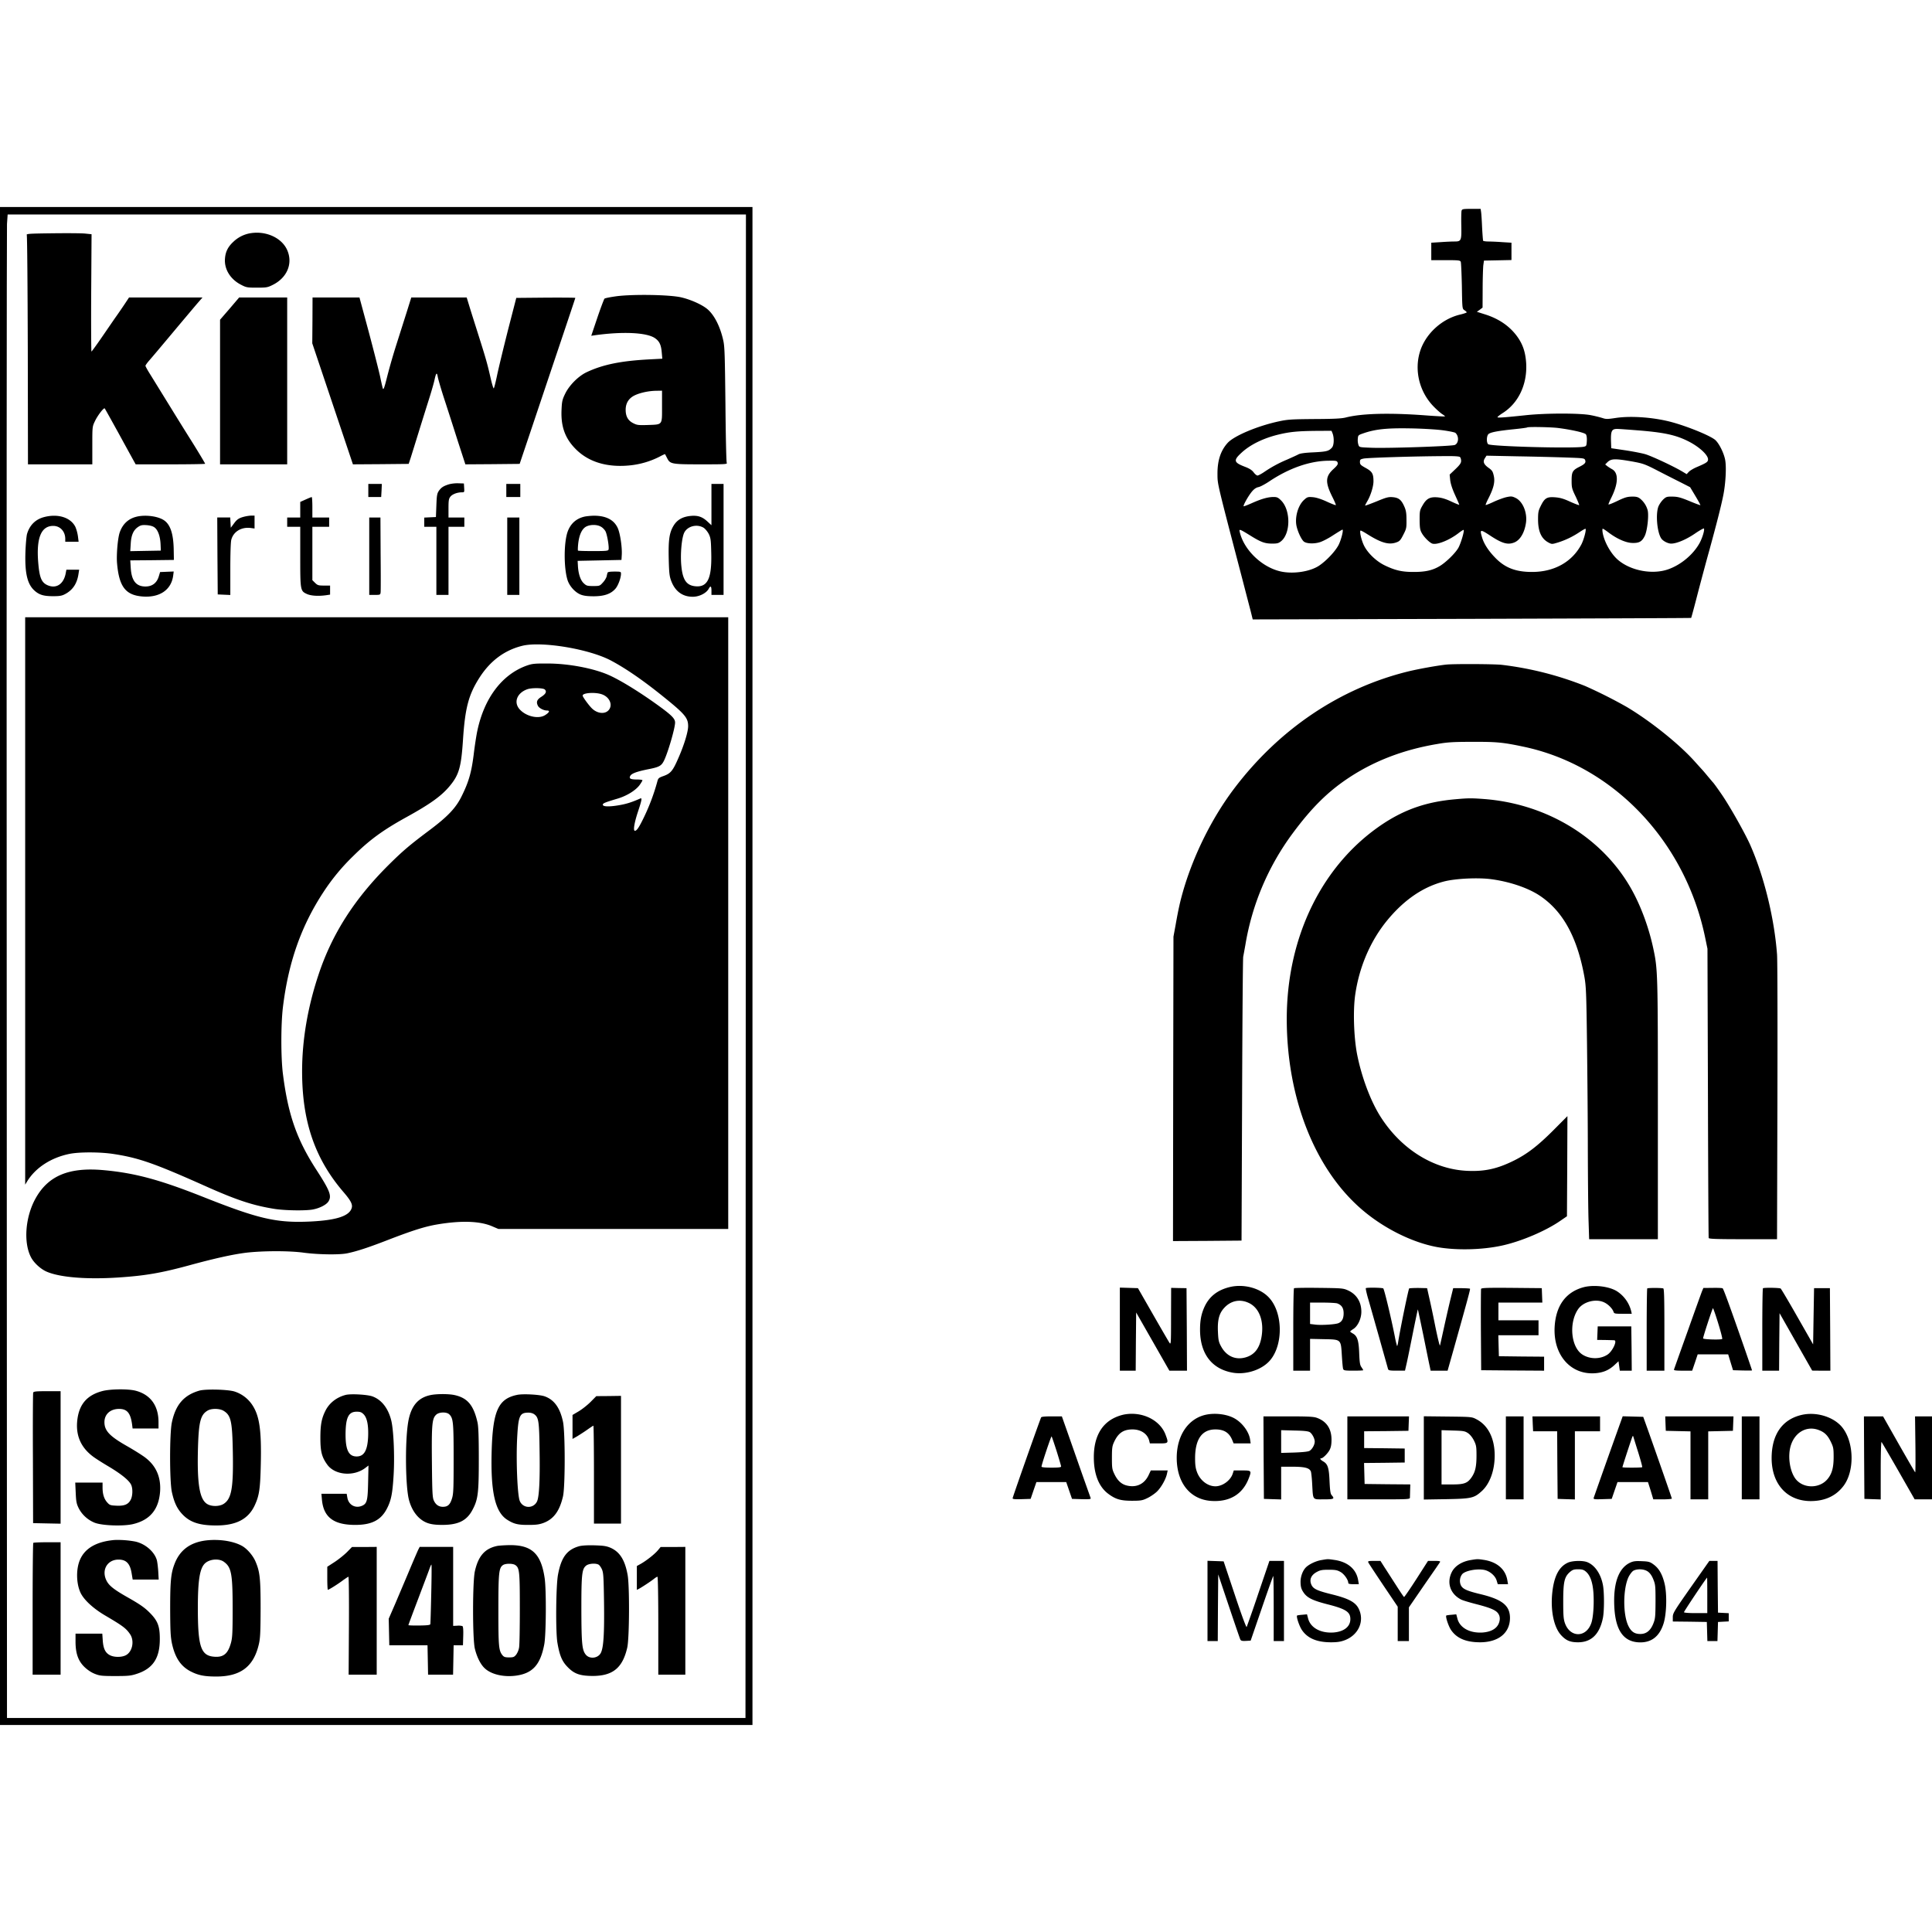 <svg xmlns="http://www.w3.org/2000/svg" version="1.0" viewBox="0 0 128 128">
  <path
    d="M0 64v50.286h49.853V13.714H0Zm49.408.012-.018 49.81H.463L.445 64.65c-.013-27.046 0-49.458.018-49.81l.044-.63H49.42Z" />
  <path
    d="M16.642 15.444a2.137 2.137 0 0 0-1.167.562c-.365.334-.531.661-.568 1.106-.068.71.352 1.396 1.074 1.76.334.174.408.186 1.038.186.624 0 .71-.012 1.044-.18.952-.469 1.353-1.408.97-2.297-.346-.803-1.359-1.285-2.39-1.137zm-14.869.124c.03.049.056 3.49.068 7.641l.012 7.555h4.263V29.51c0-1.247 0-1.247.179-1.618.173-.365.58-.896.642-.834.019.018.427.754.915 1.637.482.883.939 1.711 1.007 1.835l.13.234h2.304c1.26 0 2.298-.018 2.298-.037 0-.037-.612-1.05-1.02-1.692a257.44 257.44 0 0 1-1.266-2.039l-1.334-2.162c-.186-.29-.334-.562-.334-.6 0-.03.105-.185.235-.333.247-.284.655-.766 2.05-2.434.458-.543.977-1.161 1.162-1.377l.334-.383H8.55l-.253.383c-.143.216-.433.642-.65.945-.215.309-.648.945-.969 1.408-.321.464-.6.847-.618.847-.018 0-.03-1.749-.018-3.886l.024-3.886-.42-.043c-.228-.025-1.204-.031-2.168-.019-1.532.019-1.742.031-1.705.112zm39.123 4.052c-.427.056-.803.13-.847.167-.037.043-.253.611-.475 1.266l-.402 1.193.26-.038c1.84-.253 3.391-.179 3.947.186.303.204.42.438.463.951l.038.42-.828.043c-1.921.1-3.114.346-4.189.853-.55.26-1.161.877-1.427 1.44-.185.382-.21.506-.234 1.08-.044 1.106.247 1.89.976 2.607.864.847 2.106 1.205 3.62 1.038a5.563 5.563 0 0 0 1.896-.568c.192-.105.359-.18.37-.167l.137.266c.197.389.29.407 2.26.407 1.632 0 1.737-.006 1.687-.11-.03-.056-.068-1.805-.086-3.874-.037-3.287-.05-3.83-.148-4.244-.21-.94-.618-1.717-1.088-2.088-.358-.284-1.08-.606-1.699-.748-.753-.173-3.076-.216-4.231-.08zm2.965 7.314c0 1.254.056 1.186-.958 1.224-.617.018-.704.006-.957-.124-.34-.173-.494-.451-.494-.883 0-.433.197-.754.574-.946.37-.185.952-.308 1.452-.315l.383-.006Zm-28.646-6.486-.636.735v9.581h4.448V19.707h-3.181zm5.486.778-.012 1.52 1.347 4.01 1.346 4.008 1.847-.012 1.847-.018.143-.433c.074-.24.308-.988.518-1.668.21-.68.52-1.668.686-2.193.167-.525.334-1.112.37-1.297.1-.451.155-.5.21-.173.026.142.217.81.433 1.47.217.661.618 1.909.89 2.768l.506 1.556 1.798-.012 1.798-.018.79-2.348c.433-1.291 1.26-3.756 1.841-5.48.581-1.73 1.057-3.15 1.057-3.169 0-.018-.877-.024-1.958-.018l-1.953.018-.55 2.132c-.296 1.173-.623 2.52-.722 2.996-.099.476-.198.865-.223.865-.03 0-.13-.34-.222-.754-.198-.871-.303-1.242-.797-2.798-.198-.63-.457-1.44-.568-1.804l-.204-.667h-3.67l-.284.908-.692 2.18a41.126 41.126 0 0 0-.605 2.088c-.192.766-.247.94-.297.871-.012-.012-.098-.37-.185-.796-.093-.427-.439-1.78-.766-3.009l-.605-2.242h-3.108zm9.044 10.86c-.37.118-.5.204-.66.42-.124.18-.15.297-.174.977l-.03.772-.384.018-.389.019v.611h.803v4.51h.803v-4.51h1.05v-.617h-1.05v-.612c0-.519.019-.63.124-.766.13-.167.457-.29.76-.29.166 0 .173-.006.154-.297l-.018-.29-.371-.012a2.274 2.274 0 0 0-.618.067zm-5.343.408v.433h.852l.025-.433.018-.432h-.895Zm9.142 0v.433h.927v-.865h-.927zm13.591.933v1.371l-.266-.247c-.34-.315-.636-.414-1.105-.37-.538.05-.902.253-1.143.655-.278.463-.346.945-.315 2.23.025.939.05 1.13.173 1.445.26.674.747 1.026 1.42 1.026.427 0 .896-.235 1.057-.532.117-.222.18-.179.18.13v.278h.802v-7.351h-.803zm-.519 1.538c.111.074.26.254.346.42.124.26.142.402.16 1.254.044 1.7-.246 2.292-1.074 2.2-.562-.062-.81-.414-.902-1.292-.087-.772.012-1.915.191-2.267.223-.426.84-.58 1.28-.315zM20.25 33.093l-.358.161v1.032h-.865v.617h.865v1.977c0 2.249.006 2.274.45 2.478.273.117.724.148 1.243.08l.284-.043v-.6h-.408c-.364 0-.42-.018-.587-.179l-.179-.179v-3.534h1.112v-.617h-1.112v-.68c0-.377-.019-.68-.043-.673-.031 0-.21.074-.402.16zM2.91 34.261c-.556.148-.946.531-1.118 1.112-.038.13-.087.661-.106 1.174-.049 1.408.118 2.15.6 2.582.315.284.611.37 1.235.37.42 0 .575-.024.785-.135.525-.278.81-.71.902-1.39l.037-.229h-.847l-.043.229c-.136.741-.648 1.062-1.235.784-.377-.179-.507-.512-.587-1.482-.136-1.631.191-2.434.994-2.434.458 0 .797.364.797.865v.185h.884l-.044-.358a2.58 2.58 0 0 0-.166-.618c-.31-.636-1.162-.902-2.088-.655zm6.146-.03c-.55.129-.932.487-1.124 1.043-.13.377-.222 1.446-.18 2.008.13 1.575.557 2.143 1.675 2.236 1.137.093 1.915-.426 2.045-1.371l.037-.284-.451.018-.451.019-.08.265c-.13.457-.439.692-.89.692-.624 0-.927-.389-.976-1.248l-.03-.482 1.445-.012 1.445-.018-.012-.68c-.019-1.038-.216-1.643-.624-1.934-.39-.278-1.223-.395-1.829-.253zm1.186.716c.223.167.371.58.396 1.106l.018.426-1.013.018-1.013.019.031-.488c.03-.575.18-.908.482-1.112.179-.124.278-.142.574-.124.229.019.414.068.525.155zm5.789-.674c-.241.08-.358.173-.525.402l-.216.29-.019-.34-.018-.34h-.86l.013 2.546.019 2.551.42.019.414.018v-1.717c0-1.007.024-1.816.068-1.952.142-.525.654-.84 1.26-.772l.278.037v-.853h-.26a2.608 2.608 0 0 0-.574.111zm22.684-.043c-.531.124-.902.451-1.1.976-.259.698-.271 2.366-.024 3.194.123.42.506.846.883.995.21.08.451.11.877.11.686-.005 1.118-.154 1.421-.5.18-.203.37-.716.37-.994 0-.136-.018-.142-.432-.142-.296 0-.444.024-.457.074a1.9 1.9 0 0 0-.061.253 1.208 1.208 0 0 1-.254.402c-.197.222-.216.228-.642.228-.396 0-.445-.018-.624-.185-.216-.204-.352-.618-.383-1.143l-.019-.34 1.452-.03 1.452-.031.018-.31c.037-.512-.105-1.451-.265-1.803-.254-.556-.797-.828-1.625-.816-.192.007-.457.031-.587.062zm1.112.673c.111.062.241.204.29.303.112.216.254 1.069.198 1.211-.025.08-.191.093-1.013.093-.538 0-.995-.013-1.007-.031-.019-.013-.012-.223.012-.457.062-.563.235-.958.5-1.119.273-.16.754-.166 1.02 0zM24.463 36.85v2.564h.365c.358 0 .37-.006.389-.173.012-.093.012-1.242 0-2.564l-.012-2.39h-.742zm9.143 0v2.564h.803v-5.127h-.803ZM1.668 59.688v18.798l.13-.216c.556-.902 1.569-1.569 2.804-1.822.637-.13 1.996-.13 2.873 0 1.686.253 2.706.605 6.085 2.113 2.119.951 3.2 1.303 4.627 1.532.698.11 2.07.13 2.551.037.464-.093.877-.31 1.02-.525.234-.377.105-.71-.816-2.132-1.291-2.001-1.86-3.644-2.2-6.338-.135-1.087-.135-3.237 0-4.386.36-2.971 1.2-5.374 2.676-7.63a13.821 13.821 0 0 1 1.989-2.409c1.081-1.068 1.952-1.705 3.527-2.576 1.6-.883 2.335-1.414 2.885-2.088.593-.722.735-1.235.853-2.996.142-2.18.377-3.045 1.124-4.2.71-1.088 1.643-1.774 2.805-2.064 1.285-.315 4.454.21 5.9.989.982.525 2.1 1.297 3.39 2.335 1.484 1.192 1.7 1.445 1.7 2.001 0 .377-.272 1.267-.655 2.131-.358.822-.5.995-.951 1.162-.346.123-.377.148-.44.39a13.793 13.793 0 0 1-.852 2.29c-.34.711-.5.958-.63.958-.123 0-.043-.512.192-1.229.265-.797.296-.964.173-.914-.569.253-.927.364-1.396.445-.668.117-1.094.105-1.094-.031 0-.093.13-.149.958-.396.63-.185 1.217-.55 1.482-.908.1-.142.186-.284.186-.315 0-.025-.16-.05-.352-.05-.439 0-.55-.061-.458-.234.087-.167.427-.29 1.187-.445.728-.142.87-.222 1.037-.543.26-.507.748-2.175.748-2.552 0-.234-.185-.438-.846-.933-1.292-.957-2.725-1.853-3.553-2.217-1.013-.445-2.668-.76-4.034-.76-.883-.006-1.031.012-1.39.136-1.63.58-2.81 2.131-3.274 4.3-.068.308-.179 1.031-.247 1.606-.148 1.173-.327 1.803-.797 2.749-.377.772-.914 1.34-2.125 2.248-1.285.964-1.736 1.34-2.662 2.255-2.298 2.273-3.8 4.609-4.701 7.34-.717 2.161-1.082 4.317-1.082 6.387 0 3.323.847 5.794 2.75 8.006.463.537.599.797.543 1.02-.13.543-.976.833-2.706.92-2.26.11-3.434-.155-7.135-1.625-2.916-1.155-4.553-1.594-6.64-1.78-2.256-.197-3.627.371-4.461 1.86-.686 1.217-.822 2.916-.321 3.898.185.371.63.785 1.031.964.865.383 2.632.531 4.739.395 1.785-.117 2.848-.296 4.726-.809 1.674-.457 2.872-.723 3.762-.834 1.112-.13 2.872-.136 3.836 0 .933.124 2.36.148 2.873.037.648-.136 1.383-.377 2.656-.87 1.662-.643 2.502-.909 3.324-1.045 1.55-.26 2.773-.222 3.576.111l.451.192h15.228V40.896H1.668Zm34.428-14.005c.142.136.062.297-.241.488-.284.18-.346.346-.21.6.08.148.377.302.587.302.21 0 .179.112-.093.29-.439.303-1.285.112-1.717-.376-.408-.463-.167-1.081.512-1.322.29-.105 1.057-.093 1.162.018zm3.811.328c.482.185.698.686.433 1.02-.241.302-.76.259-1.125-.1-.191-.185-.593-.729-.611-.834-.043-.197.852-.26 1.303-.086zM6.795 92.158c-1.013.265-1.538.858-1.668 1.884-.13 1.025.21 1.834 1.02 2.446.167.13.655.439 1.075.686.803.482 1.31.89 1.458 1.18.117.222.117.68.006.951-.149.346-.414.476-.958.451-.42-.019-.463-.037-.624-.216-.21-.235-.309-.55-.309-.995v-.321h-1.81l.031.673c.025.569.05.723.192 1.013.216.433.605.791 1.068.976.495.192 1.872.241 2.52.093 1.138-.265 1.724-.97 1.811-2.168.062-.927-.253-1.674-.951-2.218-.192-.154-.742-.5-1.217-.772-1.18-.667-1.52-1.032-1.52-1.6 0-.525.39-.877.97-.877.525 0 .753.265.858 1l.038.297h1.717v-.42c0-1.094-.531-1.823-1.514-2.082-.5-.13-1.661-.117-2.193.019zm6.413-.025c-1.026.296-1.576.933-1.823 2.113-.154.74-.154 3.86 0 4.596.149.685.34 1.1.686 1.47.507.544 1.137.754 2.249.754 1.328 0 2.125-.42 2.551-1.322.309-.661.37-1.094.408-2.756.05-2.285-.093-3.224-.593-3.947a2.225 2.225 0 0 0-1.137-.846c-.426-.142-1.927-.18-2.341-.062zm1.6 1.334c.494.297.58.68.617 2.725.044 2.36-.08 3.094-.593 3.434-.278.192-.815.198-1.105.019-.507-.31-.674-1.335-.612-3.676.05-1.76.167-2.23.63-2.508.253-.16.797-.154 1.063.006zM2.199 92.263c-.018.055-.03 2.02-.018 4.373l.012 4.275.914.019.908.018V92.17h-.89c-.74 0-.895.018-.926.093zm20.701.154c-.593.154-1.075.525-1.334 1.038-.26.513-.34.933-.34 1.804 0 .92.093 1.272.457 1.779.507.698 1.749.803 2.52.216l.21-.16-.024 1.105c-.025 1.23-.074 1.427-.42 1.57-.438.178-.877-.069-.957-.55l-.044-.254h-1.674l.037.414c.111 1.137.772 1.643 2.175 1.65 1.093.006 1.717-.303 2.113-1.05.29-.55.383-.995.457-2.218.08-1.285 0-3.102-.167-3.7-.21-.798-.655-1.341-1.248-1.551-.34-.118-1.42-.18-1.76-.093zm1.193 1.285c.228.235.327.729.296 1.489-.043.914-.272 1.303-.76 1.303-.525 0-.735-.426-.735-1.452.006-1.124.192-1.513.735-1.513.235 0 .322.03.464.173zm4.454-1.279c-.878.173-1.353.766-1.52 1.897-.198 1.34-.16 4.151.062 5.028.136.525.377.94.698 1.23.395.346.778.457 1.557.45 1.031-.006 1.587-.29 1.958-.994.37-.692.42-1.106.42-3.385 0-1.49-.025-2.138-.086-2.41-.26-1.149-.668-1.63-1.539-1.816-.377-.08-1.149-.08-1.55 0zm1.223 1.285c.26.26.284.538.284 2.94 0 2.008-.012 2.33-.111 2.638-.124.402-.278.544-.6.544-.277 0-.481-.142-.605-.426-.086-.192-.105-.556-.123-2.52-.025-2.496.012-2.892.271-3.145.192-.198.705-.21.884-.03zm4.479-1.291c-1.236.26-1.594 1.056-1.674 3.676-.08 2.736.222 4.083 1.031 4.596.439.278.71.346 1.421.34.519 0 .717-.031 1.013-.143.655-.259 1.038-.79 1.26-1.748.149-.648.149-4.231 0-4.942-.197-.927-.586-1.464-1.217-1.686-.327-.118-1.458-.18-1.834-.093zm1.167 1.297c.272.217.31.457.334 2.484.03 1.884-.031 2.996-.173 3.28a.622.622 0 0 1-1.143-.043c-.154-.39-.247-2.62-.173-4.127.08-1.526.167-1.711.741-1.717.167 0 .31.043.414.123zm3.713-.834c-.21.21-.562.488-.79.624l-.408.241v1.588l.296-.167c.16-.099.463-.29.673-.439.21-.148.396-.271.414-.271.019 0 .037 1.458.037 3.243v3.243h1.792V92.48l-.816.012-.821.006zm-31.561 9.15c-1.168.104-1.928.537-2.261 1.29-.278.624-.26 1.588.03 2.206.223.47.84 1.038 1.613 1.495 1.198.704 1.402.859 1.668 1.248.302.445.154 1.173-.284 1.396-.272.142-.766.142-1.044 0-.31-.155-.445-.439-.482-.976l-.031-.457H5.004v.519c0 .784.173 1.278.58 1.68.21.204.458.37.692.463.328.13.464.148 1.353.148.859 0 1.044-.018 1.421-.142 1.081-.346 1.545-1.044 1.538-2.329 0-.846-.142-1.204-.698-1.754-.309-.309-.63-.531-1.334-.933-1.032-.58-1.353-.84-1.52-1.204-.315-.686.087-1.353.816-1.353.512 0 .766.26.87.914l.069.408h1.723l-.03-.544c-.02-.297-.062-.642-.1-.766-.172-.556-.784-1.075-1.439-1.21a6.321 6.321 0 0 0-1.377-.1zm6.115.024c-1.08.124-1.779.643-2.13 1.588-.23.605-.279 1.143-.279 2.953.006 1.42.025 1.822.111 2.254.21.995.606 1.576 1.304 1.915.475.235.883.31 1.637.31 1.625 0 2.49-.662 2.83-2.169.086-.377.104-.797.11-2.341 0-1.99-.049-2.44-.34-3.114-.172-.401-.568-.858-.907-1.038-.575-.315-1.49-.45-2.336-.358zm1.143 1.415c.507.358.587.79.587 3.126 0 1.575-.018 1.908-.111 2.248-.198.717-.488.964-1.094.92-.901-.061-1.1-.654-1.1-3.23 0-1.86.13-2.644.483-2.965.309-.278.914-.328 1.235-.1zm-12.62-1.248c-.025.018-.044 1.995-.044 4.386v4.343h1.853v-8.772h-.883c-.488 0-.908.018-.927.043zm30.72.204c-.802.173-1.235.66-1.463 1.668-.161.692-.161 4.528 0 5.146.142.574.389 1.056.667 1.303.438.402 1.266.587 2.082.47 1.08-.155 1.593-.723 1.847-2.07.123-.636.142-3.645.024-4.398-.24-1.619-.858-2.193-2.347-2.175-.328.006-.692.031-.81.056zm1.218 1.266c.271.192.296.408.296 2.873 0 1.272-.018 2.44-.05 2.594a1.165 1.165 0 0 1-.19.464c-.13.16-.186.185-.47.185-.26 0-.34-.025-.439-.142-.247-.309-.272-.562-.272-2.978 0-2.47.031-2.81.303-2.996.167-.117.655-.117.822 0zm4.219-1.248c-.81.229-1.186.748-1.396 1.897-.136.741-.16 3.78-.037 4.497.148.859.309 1.242.698 1.631.426.432.803.562 1.63.568 1.341 0 1.99-.531 2.299-1.878.142-.611.16-4.09.024-4.818-.179-.989-.518-1.526-1.136-1.798-.266-.111-.451-.142-1.063-.16-.475-.013-.84.012-1.02.061zm1.291 1.217c.062.031.167.18.229.321.098.235.11.5.136 2.212.024 2.032-.031 2.934-.204 3.299-.18.383-.76.45-1.013.123-.241-.302-.278-.747-.285-2.99 0-2.34.037-2.68.322-2.903.173-.136.624-.167.815-.062zm-16.66-.834c-.18.18-.545.476-.816.655l-.495.321v.766c0 .414.019.76.037.76.068 0 .65-.364.995-.624.18-.13.346-.24.37-.24.025 0 .044 1.457.032 3.243l-.019 3.243h1.86v-8.464l-.816.007h-.822zm4.725-.173c-.05.1-.303.686-.568 1.316-.26.624-.686 1.619-.933 2.206l-.464 1.068.019.877.019.884h2.532l.019.97.018.976h1.656l.019-.976.018-.97h.618l.018-.612c.013-.42-.006-.63-.055-.66a.946.946 0 0 0-.34-.025l-.272.012v-5.233h-2.218zm.852 2.935c-.024 1.062-.049 1.97-.061 2.014-.007.061-.18.086-.73.092-.395.006-.722-.006-.722-.025 0-.024.296-.815.655-1.76.358-.951.698-1.841.747-1.99.05-.141.105-.259.124-.259.018 0 .012.871-.013 1.928zm15.018-2.88c-.204.248-.747.68-1.13.897l-.266.148v1.581l.142-.074c.216-.117.797-.5.989-.655.098-.08.203-.142.234-.142s.056 1.304.056 3.244v3.243h1.791v-8.464l-.815.007h-.822Zm53.245-88.753c-.019.062-.03.507-.019.982.019 1.026 0 1.063-.47 1.063-.172 0-.586.019-.913.043l-.606.037v1.156h.952c.846 0 .957.012 1 .105.025.061.056.784.075 1.612.024 1.501.024 1.501.172 1.6.08.05.149.117.149.142 0 .019-.204.093-.445.148-1.236.297-2.317 1.31-2.663 2.49-.364 1.23-.024 2.6.871 3.552.217.229.495.476.612.55.117.074.198.142.185.154-.012.013-.617-.018-1.346-.074-2.366-.173-4.164-.123-5.214.142-.284.074-.766.099-2.07.105-1.489.013-1.779.025-2.347.148-1.409.297-2.99.958-3.423 1.434-.463.512-.68 1.173-.673 2.07.006.691-.05.462 1.662 7.01.216.835.457 1.761.537 2.064l.136.55L97.507 41c7.982-.025 14.524-.05 14.536-.062.013-.012.216-.76.445-1.656.235-.895.58-2.186.772-2.866.457-1.674.742-2.774.902-3.552.167-.797.229-1.94.13-2.422-.093-.445-.383-1.031-.63-1.272-.29-.285-1.897-.94-2.984-1.224-1.168-.302-2.644-.407-3.645-.253-.525.08-.642.08-.852.006a8.43 8.43 0 0 0-.779-.191c-.704-.142-2.971-.142-4.305 0-1.465.154-1.885.185-1.885.13.007-.031.161-.155.346-.272 1.038-.655 1.625-1.89 1.557-3.268-.043-.735-.21-1.26-.58-1.78-.501-.704-1.23-1.204-2.163-1.494l-.525-.167.192-.136.185-.142.006-1.248c0-.686.025-1.39.043-1.557l.044-.309.914-.018.908-.019V16.08l-.6-.037a16.15 16.15 0 0 0-.926-.043c-.173 0-.333-.025-.352-.05-.012-.024-.043-.42-.068-.877-.018-.457-.05-.926-.068-1.037l-.03-.198h-.612c-.544 0-.612.012-.649.117zm6.394 14.4c.914.118 1.754.31 1.84.42.05.062.075.235.063.445-.019.321-.031.34-.204.377-.618.13-6.172-.019-6.332-.167-.13-.123-.105-.58.03-.68.155-.117.618-.203 1.631-.308.495-.05.915-.105.927-.124.056-.05 1.532-.025 2.045.037zm-7.667.148c.427.056.81.136.86.173.252.217.228.692-.038.804-.21.086-4.448.228-5.529.185-.785-.031-.797-.031-.852-.185a1.035 1.035 0 0 1-.044-.408c.019-.235.031-.247.352-.358.791-.278 1.557-.359 3.065-.334.821.012 1.748.068 2.186.123zm12.918.007c1.742.136 2.533.302 3.367.722.753.377 1.359.946 1.315 1.236-.018.148-.13.216-.797.5-.191.087-.407.217-.481.297l-.136.148-.29-.173c-.588-.352-2.033-1.025-2.453-1.149-.235-.068-.84-.185-1.34-.26l-.915-.135-.012-.346c-.031-.797.03-.933.407-.933.105 0 .705.043 1.335.093zm-20.195.197c.118.303.099.797-.037.946-.21.234-.352.271-1.205.315-.562.024-.895.068-1.019.135-.099.056-.445.21-.766.353a8.28 8.28 0 0 0-1.501.815c-.192.13-.395.235-.445.235-.05 0-.167-.093-.253-.21-.117-.155-.284-.26-.593-.377-.723-.278-.76-.42-.223-.914.581-.544 1.465-.976 2.472-1.217.747-.18 1.284-.229 2.47-.241l1.032-.006Zm8.445 1.576c.043.043.074.154.074.253 0 .142-.086.266-.377.544l-.383.364.037.37c.031.248.136.575.322.983.154.334.278.624.278.642 0 .019-.235-.074-.526-.21-.364-.173-.636-.253-.908-.278-.512-.043-.741.08-1 .538-.18.309-.192.37-.192.951.006.513.025.661.136.865.136.253.45.58.661.692.272.148 1.118-.173 1.76-.661.18-.142.34-.241.359-.229.062.062-.185.896-.352 1.193-.21.364-.834.97-1.242 1.21-.47.278-.945.383-1.693.383-.79.007-1.26-.105-1.946-.438-.562-.272-1.13-.822-1.371-1.316-.185-.383-.315-.988-.216-.988.03 0 .228.105.438.24.915.575 1.427.723 1.922.544.216-.074.278-.142.463-.506.204-.396.216-.458.21-.983 0-.444-.03-.63-.142-.883-.198-.451-.37-.587-.766-.624-.284-.025-.426.012-1.081.284-.414.167-.754.29-.754.272 0-.019.068-.148.148-.29.223-.377.408-.976.408-1.316 0-.507-.086-.649-.513-.884-.333-.185-.383-.234-.383-.395 0-.16.025-.185.247-.229.278-.055 3.238-.148 5.103-.16.865-.013 1.223.006 1.279.062zm7.073.03c1.112.038 1.168.044 1.217.167.062.167-.012.26-.364.439-.47.235-.531.34-.531.92 0 .464.018.544.265 1.05.142.303.247.563.235.575-.012.019-.284-.086-.605-.228-.44-.204-.674-.266-1.007-.29-.532-.038-.68.055-.94.586-.154.309-.172.42-.172.908.006.79.228 1.267.71 1.514.21.11.229.105.649-.025.494-.16.957-.383 1.433-.704.179-.118.34-.204.352-.192.068.062-.117.742-.278 1.044-.612 1.15-1.785 1.81-3.237 1.816-1.075.007-1.792-.259-2.434-.908-.47-.475-.778-.945-.908-1.39-.16-.537-.118-.543.55-.105.778.513 1.149.618 1.569.457.401-.148.704-.654.797-1.334.086-.673-.223-1.402-.692-1.625-.229-.11-.29-.117-.587-.055-.185.037-.568.179-.853.309-.284.136-.53.228-.543.216-.013-.012.068-.216.191-.451.346-.686.439-1.087.346-1.489-.062-.284-.11-.358-.346-.525-.32-.229-.389-.408-.24-.636l.104-.167 2.082.043c1.143.019 2.601.056 3.237.08zm4.43.279c.654.123.784.172 1.668.63.525.271 1.21.617 1.52.772l.555.284.352.587c.192.321.34.593.328.605-.013.006-.34-.11-.723-.272-.587-.24-.772-.29-1.118-.296-.377-.006-.426.012-.612.18a1.67 1.67 0 0 0-.309.432c-.216.463-.117 1.73.167 2.155.111.173.439.346.661.346.359 0 .982-.265 1.55-.648.322-.223.6-.377.619-.352.055.092-.093.593-.278.945-.414.766-1.242 1.464-2.095 1.76-1.044.365-2.477.093-3.317-.623-.476-.402-.933-1.224-1.025-1.841-.019-.124-.013-.229.012-.229s.198.111.383.253c.568.427 1.161.686 1.581.692.451.013.637-.092.822-.475.167-.346.278-1.366.185-1.705a1.499 1.499 0 0 0-.512-.767c-.13-.098-.26-.13-.538-.123-.303.006-.47.056-.957.29-.322.155-.587.26-.587.223 0-.031.074-.204.16-.383.5-.976.525-1.7.08-1.946a3.02 3.02 0 0 1-.327-.21l-.13-.105.13-.13c.266-.266.5-.272 1.755-.05zm-19.608.061c.03.105-.025.192-.303.445-.519.482-.525.877-.037 1.847.136.272.235.507.216.52-.012.018-.284-.087-.605-.236-.383-.173-.692-.271-.92-.29-.316-.025-.365-.012-.563.167-.42.364-.654 1.21-.5 1.804.099.389.309.821.463.963.16.142.655.173 1.044.056.186-.05.593-.26.908-.47.315-.203.593-.37.612-.37.086 0-.068.624-.24.988-.199.408-.78 1.038-1.274 1.378-.617.432-1.822.605-2.668.383-1.217-.315-2.354-1.44-2.62-2.589-.055-.222-.018-.21.723.248.686.426.94.518 1.433.518.334 0 .42-.024.593-.166.63-.532.624-2.057-.006-2.688-.197-.197-.272-.234-.5-.234-.365 0-.785.117-1.402.389-.285.13-.544.228-.575.228-.086 0 .303-.698.55-.988.136-.16.272-.253.42-.284.117-.019.439-.192.717-.377 1.322-.883 2.7-1.365 3.953-1.371.494-.007.538.006.58.13zm7.222 13.375c-.556.055-1.841.284-2.552.457-4.528 1.112-8.562 3.83-11.546 7.784-1.464 1.94-2.693 4.423-3.379 6.82-.191.673-.303 1.18-.482 2.193l-.142.772-.018 10.088-.013 10.082 2.267-.012 2.274-.019.037-9.328c.018-5.134.05-9.396.074-9.483.019-.086.08-.432.142-.772a17.093 17.093 0 0 1 3.145-7.413c1.241-1.674 2.304-2.73 3.657-3.633 1.71-1.142 3.663-1.896 5.918-2.273.667-.117 1.056-.142 2.316-.142 1.588-.006 2.014.03 3.361.315 5.95 1.236 10.73 6.24 12.059 12.62l.16.773.031 9.545c.013 5.25.037 9.581.05 9.618.018.062.53.08 2.28.08h2.248l.025-9.1c.012-4.997.006-9.402-.025-9.772-.18-2.397-.853-5.146-1.767-7.228-.346-.785-1.39-2.638-1.921-3.398-.241-.352-.513-.729-.562-.772-.019-.018-.167-.198-.34-.401a12.51 12.51 0 0 0-.34-.402 58.778 58.778 0 0 1-.519-.574c-1.031-1.156-2.947-2.688-4.516-3.62a31.793 31.793 0 0 0-2.749-1.384 21.887 21.887 0 0 0-5.529-1.403c-.519-.055-3.082-.068-3.644-.018z" />
  <path
    d="M96.408 52.954c-1.847.161-3.287.65-4.732 1.594-4.047 2.663-6.425 7.475-6.425 12.973.006 5.257 1.878 9.983 5.022 12.652 1.446 1.23 3.324 2.156 4.955 2.452 1.248.223 2.947.186 4.262-.098 1.267-.272 2.916-.97 3.892-1.65l.433-.296.018-3.318.013-3.317-.94.945c-1.013 1.013-1.717 1.557-2.582 1.99-1.112.555-1.946.74-3.095.691-2.224-.092-4.355-1.408-5.726-3.527-.686-1.05-1.304-2.706-1.6-4.238-.21-1.13-.266-2.854-.118-3.892.266-1.866 1.02-3.608 2.144-4.967 1.106-1.334 2.347-2.187 3.731-2.545.748-.198 2.261-.272 3.138-.154 1.205.16 2.397.562 3.17 1.062 1.55 1.013 2.514 2.737 2.996 5.369.117.648.136 1.044.179 4.417.025 2.038.055 5.275.055 7.196.007 1.922.025 4.01.05 4.646l.037 1.161h4.553v-8.574c0-9.174-.006-9.304-.315-10.743-.303-1.396-.84-2.836-1.489-3.966-1.909-3.33-5.541-5.541-9.65-5.875-.889-.068-1.1-.068-1.976.012zM81.452 85.276c-.791.197-1.328.617-1.644 1.29-.216.47-.302.903-.302 1.527 0 1.6.784 2.619 2.187 2.854.902.148 1.964-.216 2.483-.859.853-1.05.81-3.132-.093-4.108-.586-.643-1.692-.94-2.631-.704zm1.316 1.062c.667.334.982 1.186.815 2.212-.124.76-.457 1.204-1.05 1.377-.674.198-1.279-.074-1.631-.722-.16-.29-.185-.414-.21-.958-.037-.784.074-1.223.408-1.588.45-.5 1.075-.617 1.668-.32zm22.146-1.056c-1.18.321-1.834 1.223-1.915 2.625-.105 1.872 1.075 3.207 2.712 3.07.513-.043.884-.203 1.242-.53l.278-.26.043.315.043.309h.791l-.012-1.47-.019-1.465h-2.224l-.018.445-.019.451.531.006c.29.007.563.013.606.019.21.025-.117.723-.445.945-.482.321-1.18.321-1.68-.006-.754-.5-.896-2.1-.272-3.002.352-.507 1.205-.717 1.754-.433.254.124.532.414.593.618.038.111.093.123.624.123h.581l-.037-.173a2.207 2.207 0 0 0-.976-1.34c-.537-.315-1.52-.42-2.18-.247zm-30.721 2.774v2.755h1.05l.013-1.928.018-1.927 1.1 1.927 1.1 1.928h1.167l-.012-2.737-.019-2.73-.507-.007-.512-.012-.006 1.897c0 1.797-.007 1.884-.105 1.742-.056-.087-.55-.933-1.094-1.884l-.994-1.736-.6-.019-.599-.018zm11.54-2.706c-.031.025-.05 1.266-.05 2.755v2.706h1.112v-2.107l.896.019c1.174.024 1.143-.006 1.21 1.08.026.433.063.841.087.897.037.098.13.11.686.11.352 0 .643-.012.643-.03 0-.019-.056-.111-.118-.204-.099-.136-.123-.309-.148-.908-.03-.846-.124-1.15-.414-1.316-.099-.055-.185-.117-.185-.136 0-.018.092-.092.21-.167.302-.191.531-.691.531-1.142 0-.643-.309-1.143-.859-1.403-.34-.154-.37-.16-1.952-.179-.883-.012-1.624 0-1.65.025zm2.872 1.007c.29.111.414.309.414.655 0 .352-.117.562-.352.654-.228.087-1.13.142-1.526.093l-.346-.043V86.3h.828c.457 0 .902.025.982.056zm1.885-1.013c-.019.018.043.309.135.636.1.327.427 1.501.742 2.607.309 1.106.58 2.057.593 2.113.03.092.111.11.58.11h.544l.093-.407c.055-.222.24-1.137.42-2.039.18-.895.334-1.624.34-1.612.006.006.173.79.37 1.742.192.952.377 1.86.414 2.02l.062.297h1.124l.39-1.378c.957-3.41 1.124-4.021 1.093-4.052-.019-.019-.278-.031-.575-.037h-.537l-.167.68c-.092.37-.284 1.204-.426 1.852-.142.643-.266 1.217-.284 1.267-.019.05-.167-.562-.328-1.36a68.048 68.048 0 0 0-.414-1.945l-.11-.494-.563-.013c-.309 0-.587.013-.624.031-.05.037-.611 2.768-.735 3.583-.025.142-.056.253-.068.235a6.164 6.164 0 0 1-.148-.63c-.247-1.254-.704-3.145-.766-3.188-.074-.055-1.106-.068-1.155-.018zm7.635.049c-.012.043-.018 1.273-.012 2.73l.018 2.657 2.088.018 2.082.013v-.927l-1.495-.012-1.501-.019-.019-.698-.018-.692h2.663v-.988h-2.657V86.3h2.91l-.019-.482-.018-.475-1.996-.019c-1.593-.012-2.001 0-2.026.068zm11.009-.03c-.019.018-.037 1.253-.037 2.742v2.706h1.173v-2.712c0-2.113-.018-2.718-.074-2.737-.117-.043-1.02-.043-1.062 0zm3.638.16c-.043.105-.475 1.303-.957 2.662-.488 1.36-.896 2.508-.908 2.546-.025.061.117.08.586.08h.618l.186-.544.179-.537h2.02l.16.525.161.525.63.018c.346.007.63.007.63-.006 0-.012-.191-.574-.426-1.254-.982-2.823-1.458-4.133-1.52-4.182-.03-.025-.333-.037-.673-.03l-.605.005zm1.063 2.15c.173.556.29 1.019.265 1.037-.105.068-1.266.031-1.266-.037 0-.117.618-2.001.655-2.001.018 0 .179.45.346 1zm2.965-2.323c-.025.025-.043 1.266-.043 2.755v2.706h1.112l.012-1.903L117.9 87l1.08 1.903 1.082 1.903.605.006h.6l-.013-2.737-.018-2.73h-1.05l-.032 1.865-.03 1.86-1.044-1.829c-.575-1.013-1.075-1.853-1.106-1.872-.08-.055-1.118-.068-1.174-.018zm-42.347 8.37a2.855 2.855 0 0 0-.587.198c-.927.433-1.409 1.347-1.397 2.669.007 1.093.334 1.915.952 2.378.488.365.821.464 1.575.464.575 0 .692-.019 1-.167.192-.087.477-.278.631-.42.29-.266.624-.853.692-1.223l.043-.198h-1.118l-.16.34c-.291.586-.828.821-1.47.648-.328-.092-.575-.321-.773-.729-.16-.327-.173-.407-.173-1.093 0-.643.018-.785.142-1.05.278-.6.624-.834 1.223-.834.562 0 .995.296 1.106.753l.043.173h.58c.674 0 .674 0 .458-.58-.37-.983-1.575-1.563-2.767-1.329zm5.485 0c-1.198.235-1.977 1.366-1.977 2.867 0 1.662.896 2.767 2.305 2.854 1.192.074 2.044-.433 2.452-1.458.216-.556.21-.562-.426-.562h-.55l-.074.222c-.148.445-.673.828-1.143.828-.506 0-1-.377-1.21-.914-.106-.278-.137-.482-.137-.97.007-1.248.464-1.884 1.347-1.884.568 0 .908.21 1.112.698l.093.228h1.13l-.037-.247c-.068-.5-.488-1.087-1-1.39-.476-.284-1.248-.395-1.885-.272zm39.438.019c-1.303.297-2.001 1.31-2.001 2.873.006 1.816 1.142 2.952 2.841 2.829.822-.056 1.464-.39 1.921-.995.742-.976.705-2.885-.074-3.867-.55-.698-1.71-1.062-2.687-.84zm1.075.988c.408.142.624.346.834.773.18.37.198.45.198 1.025 0 .71-.112 1.112-.402 1.464-.5.612-1.513.649-2.05.074-.427-.457-.612-1.513-.396-2.26.26-.89 1.031-1.347 1.816-1.076zm-51.478-.815c-.377 1-1.884 5.288-1.884 5.35 0 .062.142.074.593.062l.6-.019.19-.556.192-.556h1.977l.191.556.192.556.636.019c.507.012.624 0 .6-.068-.013-.044-.31-.871-.65-1.835-.339-.97-.759-2.168-.938-2.675l-.321-.908h-.674c-.488 0-.685.025-.704.074zm1.032 2.23c.16.513.296.976.296 1.013 0 .062-.173.08-.648.08-.433 0-.65-.024-.65-.067 0-.136.637-2.033.668-2.002.019.019.167.457.334.976zm13.714.426.018 2.737.575.019.568.018v-2.168h.742c.821 0 1.136.08 1.229.321.025.08.068.463.086.852.062 1.063 0 .989.76.989.68 0 .742-.031.538-.266-.087-.092-.118-.278-.149-.926-.037-.902-.117-1.156-.432-1.329-.173-.105-.235-.197-.123-.197.117 0 .444-.328.562-.562.086-.167.123-.359.123-.674 0-.729-.333-1.223-.982-1.451-.216-.075-.6-.093-1.897-.093h-1.63Zm3.064-1.68c.154.105.321.42.321.618 0 .222-.179.531-.358.624-.105.05-.482.086-1.013.105l-.853.024v-1.507l.884.025c.642.012.914.043 1.019.111zm2.483 1.699v2.749h2.07c1.927 0 2.07-.006 2.076-.111 0-.056.006-.278.012-.488l.012-.39-1.513-.012-1.514-.018-.018-.692-.019-.698 1.347-.013 1.347-.018v-.927l-1.34-.018-1.348-.013v-1.112l1.47-.012 1.465-.019.018-.481.019-.476h-4.084Zm5.066 0v2.761l1.47-.024c1.68-.031 1.854-.068 2.36-.526.538-.481.865-1.371.865-2.366 0-1.13-.432-1.995-1.198-2.396-.315-.167-.322-.167-1.903-.186l-1.594-.018zm2.928-1.637c.142.099.29.284.396.494.148.303.166.408.166.988 0 .723-.08 1.088-.327 1.446-.272.39-.488.47-1.291.47h-.698v-3.596l.766.025c.686.018.784.037.988.173zm2.508 1.637v2.749h1.174v-5.498h-1.174zm1.78-2.255.024.494h1.594l.012 2.237.019 2.242.574.019.569.018v-4.516h1.668v-.988h-4.479zm5.831-.142a780.631 780.631 0 0 0-1.791 5.04c-.025.1.018.112.58.094l.612-.019.191-.556.192-.556h2.02l.18.568.172.575h.618c.333 0 .611-.025.611-.05 0-.043-.988-2.872-1.63-4.676l-.266-.741-.68-.019-.68-.018zm1.15 2.008c.166.537.29.988.271 1.007-.043.037-1.31.043-1.31 0 0-.05.63-1.977.668-2.039.024-.037.043-.037.049 0 .012.037.154.5.321 1.032zm1.815-1.884.019.481.822.019.815.018v4.504h1.174v-4.504l.821-.018.816-.019.018-.481.019-.476h-4.522zm5.054 2.273v2.749h1.173v-5.498h-1.173zm8.105-.019.018 2.737.544.019.537.018v-1.934c0-1.124.025-1.902.056-1.871.03.037.537.902 1.124 1.927l1.069 1.872H128v-5.498h-1.124l.024 1.853c.013 1.02.007 1.853-.012 1.853s-.5-.834-1.081-1.853l-1.05-1.853h-1.267Zm-35.954 6.79c-.377.061-.846.29-1.044.5-.198.21-.334.58-.34.914 0 .37.05.531.235.785.235.315.605.488 1.514.723 1.223.308 1.538.506 1.55.957.019.519-.408.865-1.118.92-.846.056-1.52-.308-1.68-.926l-.074-.278-.316.03c-.173.013-.327.038-.34.05-.067.062.137.68.31.945.37.563 1 .828 1.94.828.426 0 .642-.037.92-.142.914-.352 1.316-1.285.902-2.1-.216-.42-.667-.661-1.767-.933-.995-.247-1.242-.365-1.365-.655-.136-.327-.013-.618.352-.822.235-.13.358-.154.803-.154.445 0 .568.025.784.148.248.142.513.525.513.735 0 .05.124.075.346.075h.352l-.043-.254c-.117-.735-.68-1.223-1.563-1.353-.47-.068-.426-.068-.871.007zm9.884 0c-.58.098-1.044.389-1.248.796-.352.705-.105 1.446.612 1.817.099.055.55.191 1.013.309.859.222 1.236.37 1.409.568.16.185.191.426.08.704-.142.352-.513.562-1.069.606-.852.055-1.52-.31-1.674-.927l-.074-.278-.315.03c-.18.013-.334.038-.346.05-.068.062.142.704.315.958.377.556 1 .815 1.933.815 1.211-.006 1.965-.618 1.971-1.606 0-.815-.494-1.223-1.903-1.57-.982-.234-1.254-.364-1.365-.635a.728.728 0 0 1 .099-.698c.21-.248 1.056-.396 1.526-.272.346.099.673.389.76.692l.074.24h.68l-.044-.253c-.117-.723-.667-1.21-1.526-1.353-.444-.068-.45-.068-.908.007zM80 106.069v2.657h.68l.012-2.212.018-2.205.705 2.1c.389 1.155.729 2.15.76 2.212.043.086.117.105.37.093l.315-.019.73-2.125c.4-1.168.747-2.138.765-2.156.019-.019.031.945.031 2.137v2.175h.68v-5.313h-.964l-.729 2.144a90.098 90.098 0 0 1-.778 2.236c-.025.05-.34-.79-.785-2.131l-.741-2.218-.532-.019-.537-.018zm10.65-2.563c.019.055.47.735.995 1.52l.957 1.42v2.28h.742v-2.236l.815-1.187c.445-.648.902-1.303 1.007-1.457.105-.155.216-.315.24-.359.032-.055-.055-.074-.376-.074h-.42l-.772 1.205c-.426.66-.79 1.192-.816 1.186-.024-.006-.253-.346-.512-.754-.266-.408-.606-.945-.766-1.186l-.285-.45h-.426c-.352 0-.414.011-.383.092zm13.226.025c-.586.265-.914.895-1.031 1.964-.13 1.198.099 2.31.58 2.836.322.352.594.469 1.088.475.902.013 1.458-.519 1.68-1.594.099-.463.099-1.76 0-2.23-.148-.729-.531-1.279-1.025-1.482-.297-.124-.989-.105-1.292.03zm1.193.593c.284.24.45.704.5 1.402.05.76-.012 1.662-.148 2.026-.346.964-1.402.951-1.742-.018-.093-.266-.111-.52-.111-1.434 0-1.29.074-1.624.438-1.946.18-.154.266-.185.55-.185.26 0 .37.031.513.155zm2.928-.593c-.766.364-1.124 1.365-1.044 2.934.08 1.581.63 2.335 1.705 2.347.772.007 1.291-.407 1.557-1.248.204-.642.24-1.976.061-2.674-.154-.618-.376-.989-.735-1.248-.228-.167-.315-.192-.772-.21-.408-.019-.556 0-.772.099zm1.167.58c.143.099.26.253.365.507.142.352.154.432.154 1.482-.006 1.014-.018 1.143-.148 1.47-.185.464-.463.686-.859.686-.376 0-.599-.148-.784-.519-.377-.747-.37-2.47.006-3.261.093-.18.229-.359.321-.414.26-.136.698-.118.945.05zm2.873 1.026c-1.143 1.63-1.21 1.742-1.21 2.007v.285l1.13.012 1.124.018.019.63.018.637h.667l.019-.636.018-.63.359-.02.352-.018v-.543l-.352-.019-.359-.018-.018-1.718-.012-1.71h-.544zm1.075.562v1.174h-.772c-.488 0-.772-.025-.772-.062 0-.056 1.488-2.286 1.532-2.286.006 0 .012.525.012 1.174z" />
</svg>
